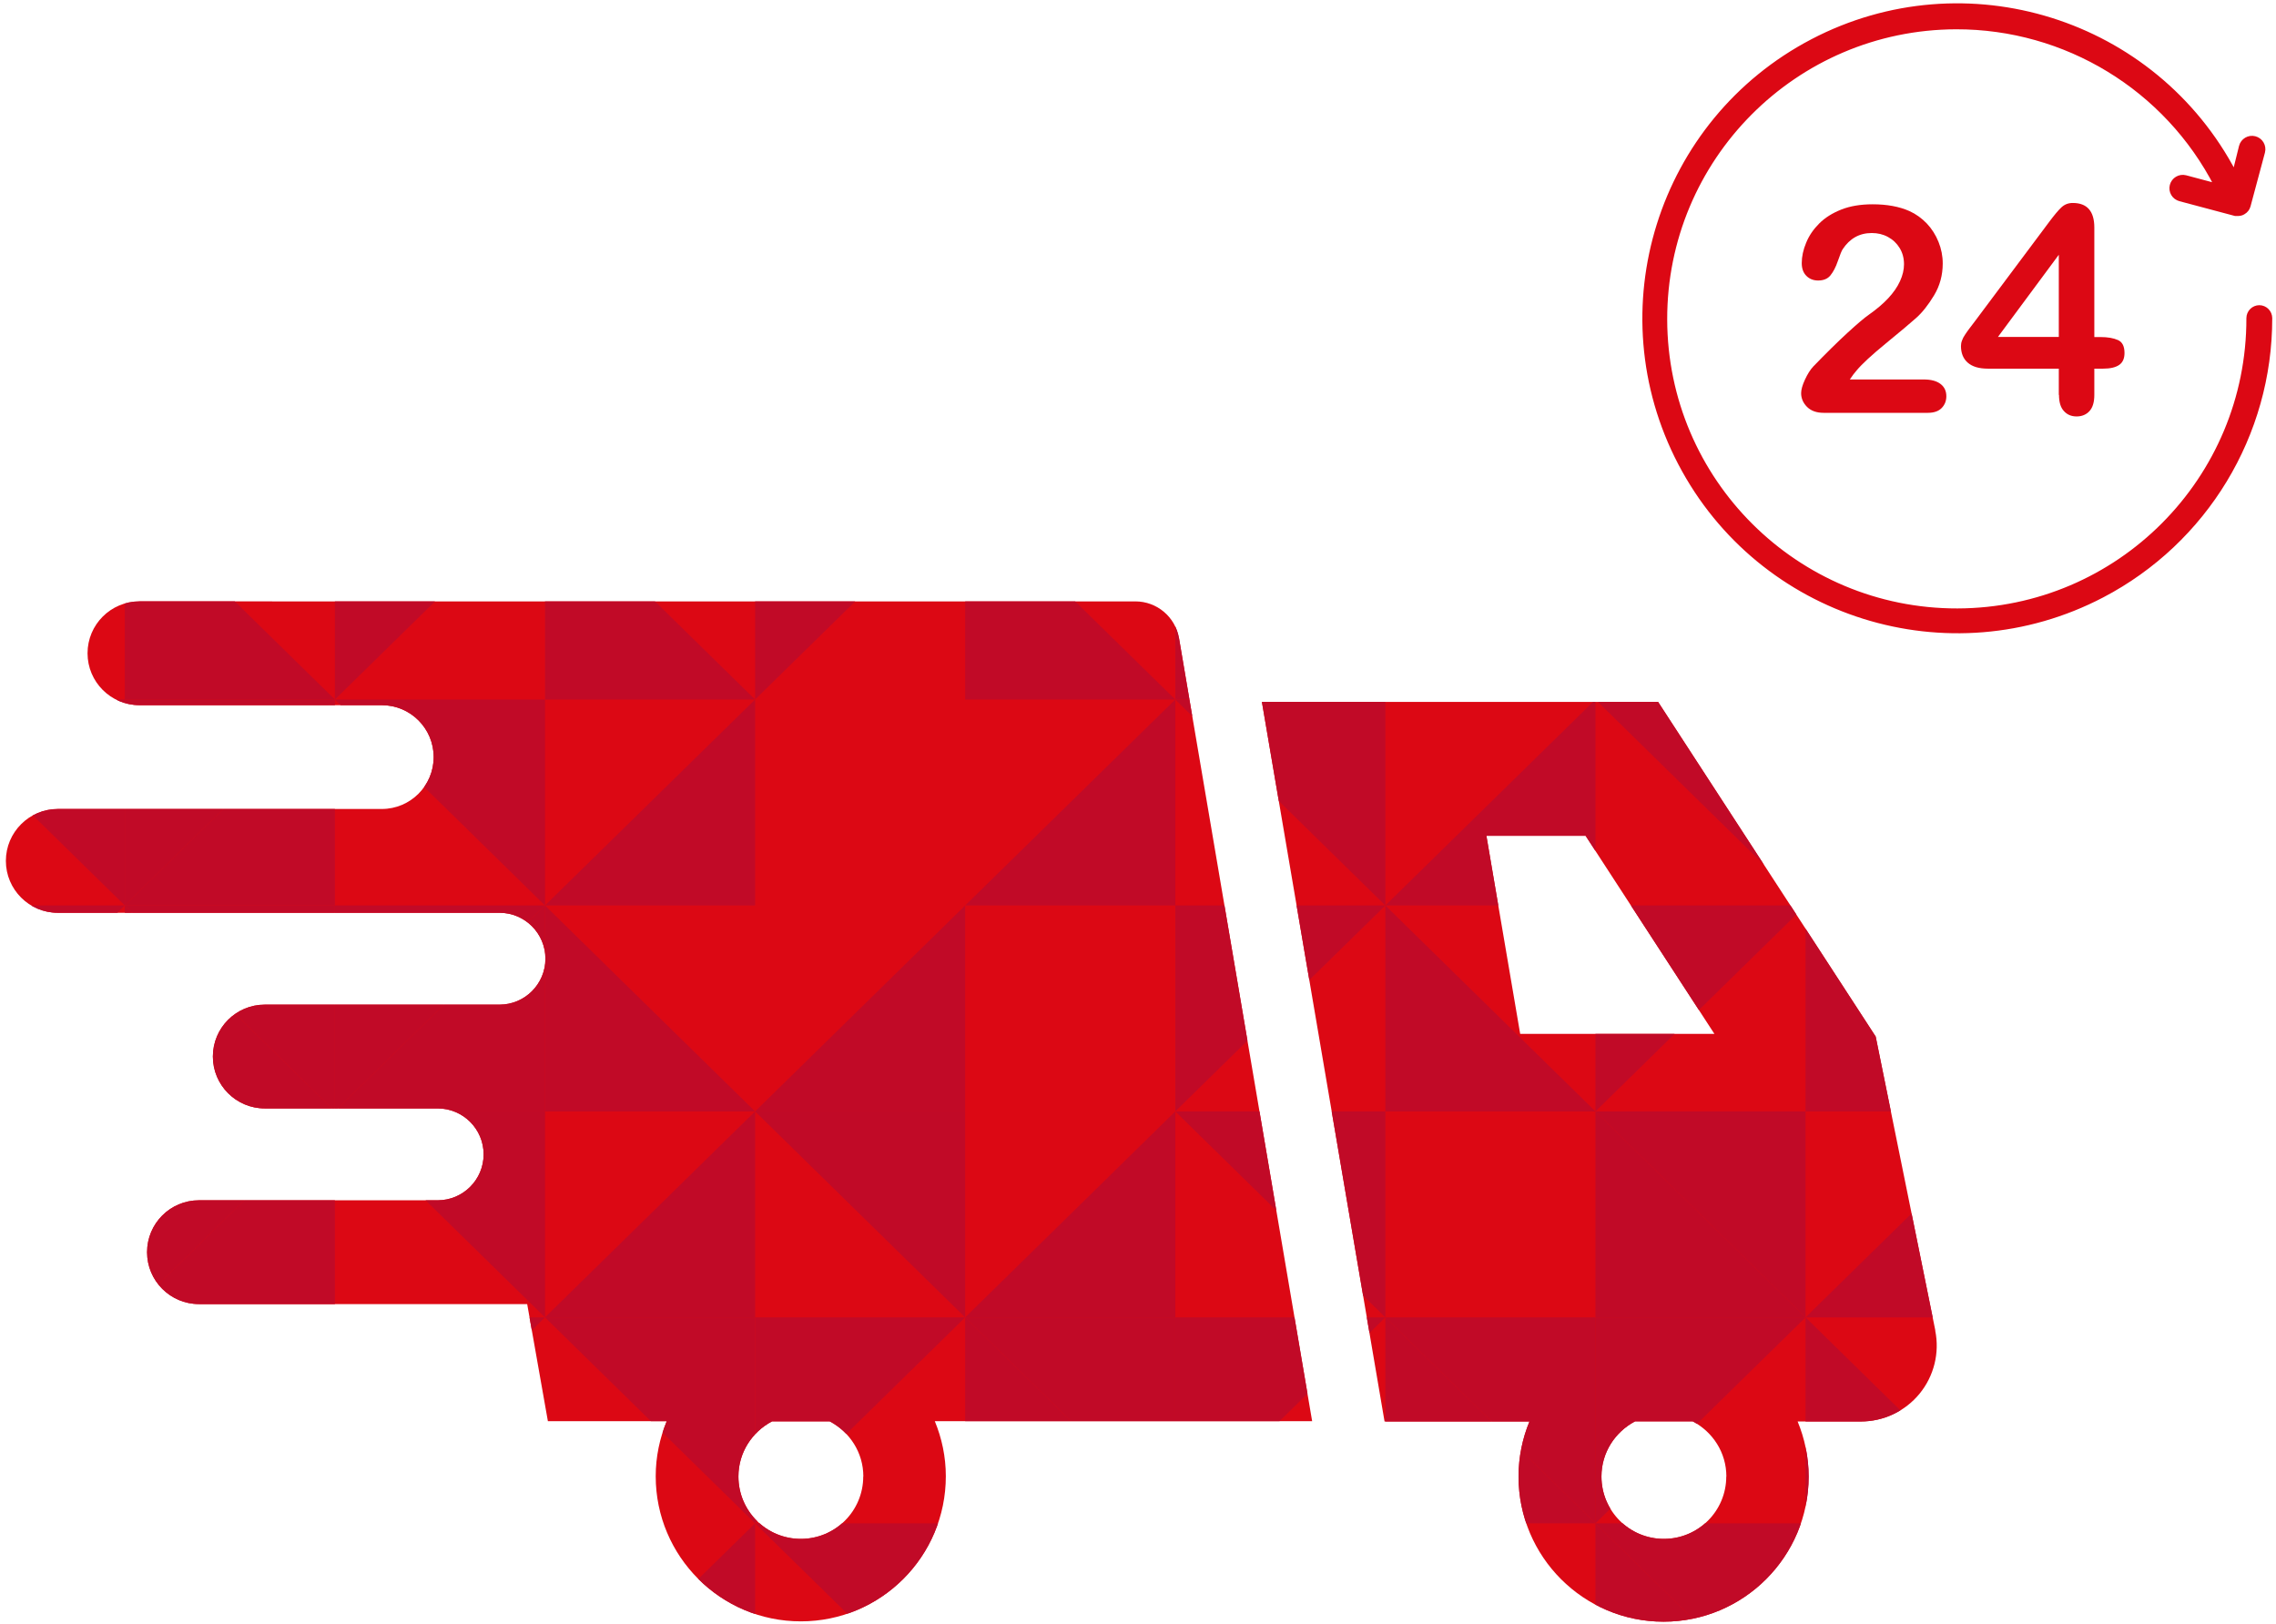 <?xml version="1.0" encoding="UTF-8"?><svg id="Camada_1" xmlns="http://www.w3.org/2000/svg" xmlns:xlink="http://www.w3.org/1999/xlink" viewBox="0 0 221 157.73"><defs><style>.cls-1{fill:none;}.cls-2{clip-path:url(#clippath);}.cls-3{fill:#c10a27;}.cls-4,.cls-5{fill:#dc0814;}.cls-6{clip-path:url(#clippath-1);}.cls-5{stroke:#dc0814;stroke-miterlimit:10;stroke-width:.43px;}</style><clipPath id="clippath"><path class="cls-1" d="m114.48,61.98c-.35-2.07-2.14-3.58-4.24-3.58H13.54c-2.79,0-5.04,2.26-5.04,5.04s2.26,5.04,5.04,5.04h23.53c2.79,0,5.04,2.26,5.04,5.04s-2.26,5.04-5.04,5.04H5.61c-2.78,0-5.04,2.26-5.04,5.04s2.26,5.04,5.04,5.04h42.89c2.46,0,4.46,2,4.46,4.46s-2,4.46-4.46,4.46h-22.79c-2.79,0-5.04,2.26-5.04,5.04s2.26,5.04,5.04,5.04h16.79c2.46,0,4.46,2,4.46,4.46s-2,4.46-4.46,4.46h-23.18c-2.79,0-5.04,2.26-5.04,5.04s2.26,5.04,5.04,5.04h31.87l2.01,11.37h11.54c-.68,1.65-1.07,3.45-1.07,5.35,0,7.78,6.31,14.09,14.09,14.09s14.08-6.31,14.08-14.09c0-1.9-.39-3.7-1.07-5.35h36.64l-12.93-76.05Zm-30.66,81.4c0,3.35-2.71,6.06-6.06,6.06s-6.06-2.71-6.06-6.06c0-2.33,1.33-4.33,3.26-5.35h5.61c1.93,1.02,3.26,3.02,3.26,5.35Z"/></clipPath><clipPath id="clippath-1"><path class="cls-1" d="m187.92,129.2l-5.79-28.54-21.13-32.5h-38.47l11.91,69.88h14.07c-.68,1.65-1.06,3.45-1.06,5.35,0,7.78,6.31,14.09,14.08,14.09s14.09-6.31,14.09-14.09c0-1.9-.39-3.7-1.07-5.35h6.13c2.21,0,4.31-.99,5.71-2.7,1.4-1.71,1.96-3.96,1.52-6.13Zm-43.6-48.04h9.64l12.51,19.24h-18.86l-3.28-19.24Zm23.3,62.22c0,3.35-2.71,6.06-6.06,6.06s-6.06-2.71-6.06-6.06c0-2.33,1.33-4.33,3.26-5.35h5.61c1.93,1.02,3.26,3.02,3.26,5.35Z"/></clipPath></defs><g class="cls-2"><rect class="cls-4" x="-8.28" y="47.93" width="204" height="120"/><polygon class="cls-3" points="32.52 67.93 52.92 67.93 52.92 87.93 32.52 67.93"/><polygon class="cls-3" points="73.32 67.93 73.32 87.93 52.92 87.93 73.32 67.93"/><polygon class="cls-3" points="73.32 67.93 52.92 67.93 52.92 47.93 73.32 67.93"/><polygon class="cls-3" points="32.52 67.93 32.52 47.93 52.92 47.93 32.52 67.93"/><polygon class="cls-3" points="114.12 67.93 114.12 87.93 93.72 87.93 114.12 67.93"/><polygon class="cls-3" points="114.12 67.93 93.72 67.93 93.72 47.93 114.12 67.93"/><polygon class="cls-3" points="73.32 67.93 73.32 47.93 93.72 47.93 73.32 67.93"/><polygon class="cls-3" points="114.12 67.93 134.52 67.93 134.52 87.93 114.12 67.93"/><polygon class="cls-3" points="154.92 67.93 154.92 87.93 134.52 87.93 154.92 67.93"/><polygon class="cls-3" points="154.92 67.93 134.52 67.93 134.52 47.93 154.92 67.93"/><polygon class="cls-3" points="134.52 47.93 134.52 67.93 114.12 67.93 134.52 47.93"/><polygon class="cls-3" points="114.12 67.93 114.12 47.93 134.52 47.93 114.12 67.93"/><polygon class="cls-3" points="154.92 67.93 175.32 67.93 175.32 87.93 154.92 67.93"/><polygon class="cls-3" points="175.32 87.93 175.32 67.93 195.72 67.93 175.32 87.93"/><polygon class="cls-3" points="195.72 67.93 195.72 87.93 175.32 87.93 195.72 67.93"/><polygon class="cls-3" points="195.72 67.93 175.32 67.93 175.32 47.93 195.72 67.93"/><polygon class="cls-3" points="154.92 67.93 154.92 47.93 175.32 47.93 154.92 67.93"/><polygon class="cls-3" points="32.52 107.93 52.92 107.93 52.92 127.93 32.52 107.93"/><polygon class="cls-3" points="73.32 107.93 73.32 127.93 52.92 127.93 73.32 107.93"/><polygon class="cls-3" points="73.32 107.93 52.92 107.93 52.92 87.93 73.32 107.93"/><polygon class="cls-3" points="52.92 87.93 52.92 107.93 32.52 107.93 52.92 87.93"/><polygon class="cls-3" points="32.52 107.93 32.52 87.93 52.92 87.93 32.52 107.93"/><polygon class="cls-3" points="73.32 107.93 93.72 107.93 93.72 127.93 73.32 107.93"/><polygon class="cls-3" points="114.12 107.93 114.12 127.93 93.72 127.93 114.12 107.93"/><polygon class="cls-3" points="93.72 87.93 93.72 107.93 73.32 107.93 93.72 87.93"/><polygon class="cls-3" points="114.12 107.93 134.52 107.93 134.52 127.93 114.12 107.93"/><polygon class="cls-3" points="154.92 107.93 134.52 107.93 134.52 87.93 154.92 107.93"/><polygon class="cls-3" points="114.12 107.93 114.12 87.93 134.52 87.93 114.12 107.93"/><polygon class="cls-3" points="175.32 127.93 154.92 127.93 154.92 107.93 175.32 127.93"/><polygon class="cls-3" points="154.92 107.93 175.32 107.93 175.32 127.93 154.92 107.93"/><polygon class="cls-3" points="195.72 107.93 195.72 127.93 175.32 127.93 195.72 107.93"/><polygon class="cls-3" points="195.72 107.93 175.32 107.93 175.32 87.93 195.72 107.93"/><polygon class="cls-3" points="154.92 107.93 154.92 87.93 175.32 87.93 154.92 107.93"/><polygon class="cls-3" points="52.92 167.93 32.52 167.93 32.52 147.93 52.92 167.93"/><polygon class="cls-3" points="32.52 147.93 52.92 147.93 52.92 167.93 32.52 147.93"/><polygon class="cls-3" points="73.32 147.93 73.32 167.93 52.92 167.93 73.32 147.93"/><polygon class="cls-3" points="52.92 127.93 73.32 127.93 73.32 147.93 52.92 127.93"/><polygon class="cls-3" points="32.52 147.93 32.52 127.93 52.92 127.93 32.52 147.93"/><polygon class="cls-3" points="-8.28 67.93 12.12 67.93 12.12 87.93 -8.28 67.93"/><polygon class="cls-3" points="12.12 87.93 12.12 67.93 32.52 67.93 12.12 87.93"/><polygon class="cls-3" points="32.52 67.93 32.52 87.93 12.12 87.93 32.52 67.93"/><polygon class="cls-3" points="32.52 67.93 12.12 67.93 12.12 47.93 32.52 67.93"/><polygon class="cls-3" points="-8.28 67.93 -8.28 47.93 12.12 47.93 -8.28 67.93"/><polygon class="cls-3" points="-8.28 107.93 12.12 107.93 12.12 127.93 -8.28 107.93"/><polygon class="cls-3" points="12.12 127.93 12.12 107.93 32.52 107.93 12.12 127.93"/><polygon class="cls-3" points="32.52 107.93 32.52 127.93 12.12 127.93 32.52 107.93"/><polygon class="cls-3" points="12.12 87.93 32.52 87.93 32.52 107.93 12.12 87.93"/><polygon class="cls-3" points="32.52 107.93 12.12 107.93 12.12 87.93 32.52 107.93"/><polygon class="cls-3" points="-8.28 107.93 -8.28 87.93 12.12 87.93 -8.28 107.93"/><polygon class="cls-3" points="-8.28 147.93 12.12 147.93 12.12 167.93 -8.28 147.93"/><polygon class="cls-3" points="32.52 147.93 32.52 167.93 12.12 167.93 32.52 147.93"/><polygon class="cls-3" points="32.52 147.93 12.12 147.93 12.12 127.93 32.52 147.93"/><polygon class="cls-3" points="12.12 127.93 12.12 147.93 -8.28 147.93 12.12 127.93"/><polygon class="cls-3" points="-8.28 147.93 -8.28 127.93 12.12 127.93 -8.28 147.93"/><polygon class="cls-3" points="73.32 147.93 93.72 147.93 93.72 167.93 73.32 147.93"/><polygon class="cls-3" points="114.12 147.93 114.12 167.93 93.72 167.93 114.12 147.93"/><polygon class="cls-3" points="93.72 127.93 114.12 127.93 114.12 147.93 93.72 127.93"/><polygon class="cls-3" points="114.12 147.93 93.72 147.93 93.72 127.93 114.12 147.93"/><polygon class="cls-3" points="73.32 147.93 73.32 127.93 93.72 127.93 73.32 147.93"/><polygon class="cls-3" points="134.52 167.93 114.12 167.93 114.12 147.93 134.52 167.93"/><polygon class="cls-3" points="134.52 127.93 154.92 127.93 154.92 147.93 134.52 127.93"/><polygon class="cls-3" points="154.92 147.93 134.52 147.93 134.52 127.93 154.92 147.93"/><polygon class="cls-3" points="114.12 147.93 114.12 127.93 134.52 127.93 114.12 147.93"/><polygon class="cls-3" points="175.32 167.93 154.92 167.93 154.92 147.93 175.32 167.93"/><polygon class="cls-3" points="154.92 147.93 175.32 147.93 175.32 167.93 154.92 147.93"/><polygon class="cls-3" points="195.72 147.93 195.72 167.93 175.32 167.93 195.72 147.93"/><polygon class="cls-3" points="195.72 147.93 175.32 147.93 175.32 127.93 195.72 147.93"/><polygon class="cls-3" points="154.92 147.93 154.92 127.93 175.32 127.93 154.92 147.93"/></g><g class="cls-6"><rect class="cls-4" x="-8.28" y="47.93" width="204" height="120"/><polygon class="cls-3" points="32.52 67.93 52.92 67.93 52.92 87.93 32.52 67.93"/><polygon class="cls-3" points="73.32 67.93 73.32 87.93 52.92 87.93 73.32 67.93"/><polygon class="cls-3" points="73.32 67.93 52.92 67.93 52.92 47.93 73.32 67.93"/><polygon class="cls-3" points="32.52 67.93 32.52 47.93 52.92 47.93 32.52 67.93"/><polygon class="cls-3" points="114.12 67.93 114.12 87.93 93.72 87.93 114.12 67.93"/><polygon class="cls-3" points="114.12 67.93 93.72 67.93 93.72 47.93 114.12 67.93"/><polygon class="cls-3" points="73.32 67.93 73.32 47.93 93.72 47.93 73.32 67.93"/><polygon class="cls-3" points="114.12 67.93 134.52 67.93 134.52 87.93 114.12 67.93"/><polygon class="cls-3" points="154.92 67.93 154.92 87.93 134.52 87.93 154.92 67.93"/><polygon class="cls-3" points="154.92 67.93 134.52 67.93 134.52 47.93 154.92 67.93"/><polygon class="cls-3" points="134.52 47.93 134.52 67.93 114.12 67.93 134.52 47.93"/><polygon class="cls-3" points="114.12 67.93 114.12 47.93 134.52 47.93 114.12 67.93"/><polygon class="cls-3" points="154.92 67.93 175.32 67.93 175.32 87.93 154.92 67.93"/><polygon class="cls-3" points="175.32 87.93 175.32 67.93 195.72 67.93 175.32 87.93"/><polygon class="cls-3" points="195.72 67.93 195.72 87.93 175.32 87.93 195.72 67.93"/><polygon class="cls-3" points="195.72 67.93 175.32 67.93 175.32 47.93 195.72 67.93"/><polygon class="cls-3" points="154.92 67.93 154.92 47.93 175.32 47.93 154.92 67.93"/><polygon class="cls-3" points="32.52 107.93 52.92 107.93 52.92 127.93 32.52 107.93"/><polygon class="cls-3" points="73.32 107.93 73.32 127.93 52.92 127.93 73.32 107.93"/><polygon class="cls-3" points="73.32 107.93 52.92 107.93 52.92 87.93 73.32 107.93"/><polygon class="cls-3" points="52.92 87.93 52.92 107.93 32.52 107.93 52.92 87.93"/><polygon class="cls-3" points="32.52 107.93 32.52 87.93 52.92 87.93 32.52 107.93"/><polygon class="cls-3" points="73.32 107.93 93.72 107.93 93.72 127.93 73.32 107.93"/><polygon class="cls-3" points="114.12 107.93 114.12 127.93 93.72 127.93 114.12 107.93"/><polygon class="cls-3" points="93.72 87.93 93.72 107.93 73.32 107.93 93.72 87.93"/><polygon class="cls-3" points="114.12 107.93 134.52 107.93 134.52 127.93 114.12 107.93"/><polygon class="cls-3" points="154.92 107.93 134.52 107.93 134.52 87.93 154.92 107.93"/><polygon class="cls-3" points="114.12 107.93 114.12 87.93 134.52 87.93 114.12 107.93"/><polygon class="cls-3" points="175.32 127.93 154.92 127.93 154.92 107.93 175.32 127.93"/><polygon class="cls-3" points="154.92 107.93 175.32 107.93 175.32 127.93 154.92 107.93"/><polygon class="cls-3" points="195.72 107.93 195.72 127.93 175.32 127.93 195.72 107.93"/><polygon class="cls-3" points="195.72 107.93 175.32 107.93 175.32 87.93 195.72 107.93"/><polygon class="cls-3" points="154.92 107.93 154.92 87.93 175.32 87.93 154.92 107.93"/><polygon class="cls-3" points="52.92 167.93 32.52 167.93 32.52 147.93 52.92 167.93"/><polygon class="cls-3" points="32.52 147.93 52.92 147.93 52.92 167.93 32.52 147.93"/><polygon class="cls-3" points="73.32 147.93 73.32 167.93 52.92 167.93 73.32 147.93"/><polygon class="cls-3" points="52.92 127.93 73.32 127.93 73.32 147.93 52.92 127.93"/><polygon class="cls-3" points="32.52 147.93 32.52 127.93 52.92 127.93 32.52 147.93"/><polygon class="cls-3" points="-8.28 67.93 12.12 67.93 12.12 87.93 -8.28 67.93"/><polygon class="cls-3" points="12.12 87.93 12.12 67.93 32.52 67.93 12.12 87.93"/><polygon class="cls-3" points="32.52 67.93 32.52 87.93 12.12 87.93 32.52 67.93"/><polygon class="cls-3" points="32.52 67.93 12.12 67.93 12.12 47.93 32.52 67.93"/><polygon class="cls-3" points="-8.28 67.93 -8.28 47.93 12.12 47.93 -8.28 67.93"/><polygon class="cls-3" points="-8.28 107.93 12.12 107.93 12.12 127.93 -8.28 107.93"/><polygon class="cls-3" points="12.12 127.93 12.12 107.93 32.52 107.93 12.12 127.93"/><polygon class="cls-3" points="32.52 107.93 32.52 127.93 12.12 127.93 32.52 107.93"/><polygon class="cls-3" points="12.12 87.93 32.52 87.93 32.52 107.93 12.12 87.93"/><polygon class="cls-3" points="32.52 107.93 12.12 107.93 12.12 87.93 32.52 107.93"/><polygon class="cls-3" points="-8.28 107.93 -8.28 87.93 12.12 87.93 -8.28 107.93"/><polygon class="cls-3" points="-8.28 147.93 12.12 147.93 12.12 167.93 -8.28 147.93"/><polygon class="cls-3" points="32.52 147.93 32.52 167.93 12.12 167.93 32.52 147.93"/><polygon class="cls-3" points="32.52 147.93 12.12 147.93 12.12 127.93 32.52 147.93"/><polygon class="cls-3" points="12.12 127.93 12.12 147.93 -8.28 147.93 12.12 127.93"/><polygon class="cls-3" points="-8.28 147.93 -8.28 127.93 12.12 127.93 -8.28 147.93"/><polygon class="cls-3" points="73.32 147.93 93.72 147.93 93.72 167.93 73.32 147.93"/><polygon class="cls-3" points="114.12 147.93 114.12 167.93 93.72 167.93 114.12 147.93"/><polygon class="cls-3" points="93.72 127.93 114.12 127.93 114.12 147.93 93.72 127.93"/><polygon class="cls-3" points="114.12 147.93 93.72 147.93 93.72 127.93 114.12 147.93"/><polygon class="cls-3" points="73.32 147.93 73.32 127.93 93.72 127.93 73.32 147.93"/><polygon class="cls-3" points="134.52 167.93 114.12 167.93 114.12 147.93 134.52 167.93"/><polygon class="cls-3" points="134.52 127.93 154.92 127.93 154.92 147.93 134.52 127.93"/><polygon class="cls-3" points="154.92 147.93 134.52 147.93 134.52 127.93 154.92 147.93"/><polygon class="cls-3" points="114.12 147.93 114.12 127.93 134.52 127.93 114.12 147.93"/><polygon class="cls-3" points="175.32 167.93 154.92 167.93 154.92 147.93 175.32 167.93"/><polygon class="cls-3" points="154.92 147.93 175.32 147.93 175.32 167.93 154.92 147.93"/><polygon class="cls-3" points="195.72 147.93 195.72 167.93 175.32 167.93 195.72 147.93"/><polygon class="cls-3" points="195.72 147.93 175.32 147.93 175.32 127.93 195.72 147.93"/><polygon class="cls-3" points="154.92 147.93 154.92 127.93 175.32 127.93 154.92 147.93"/></g><path class="cls-5" d="m219.39,29.85c-.58,0-1.05.47-1.05,1.05.03,15.65-12.62,28.36-28.27,28.4-15.65.03-28.36-12.62-28.4-28.27-.03-15.65,12.62-28.36,28.27-28.4,10.65-.02,20.42,5.93,25.28,15.4l-3-.8c-.58-.15-1.17.2-1.32.78-.15.58.2,1.17.78,1.32l5.37,1.43h.27c.18,0,.37-.05.52-.15.24-.14.41-.36.48-.63l1.4-5.22c.15-.58-.2-1.17-.78-1.32-.58-.15-1.17.2-1.32.78l-.65,2.62c-7.77-14.86-26.12-20.61-40.98-12.84-14.86,7.77-20.61,26.12-12.84,40.98,7.77,14.86,26.12,20.61,40.98,12.84,10.02-5.24,16.3-15.61,16.29-26.92,0-.58-.47-1.05-1.05-1.05Z"/><g><path class="cls-4" d="m179.63,36.85h7.17c.71,0,1.26.15,1.63.44.38.29.56.69.56,1.19,0,.45-.15.83-.45,1.14s-.75.47-1.35.47h-10.11c-.69,0-1.22-.19-1.61-.57-.38-.38-.58-.83-.58-1.34,0-.33.12-.77.37-1.31.25-.54.52-.97.81-1.28,1.22-1.26,2.32-2.35,3.3-3.25.98-.9,1.68-1.49,2.1-1.78.75-.53,1.38-1.06,1.88-1.6.5-.54.88-1.08,1.14-1.65s.39-1.11.39-1.65c0-.59-.14-1.11-.42-1.57-.28-.46-.66-.82-1.14-1.08-.48-.26-1-.38-1.57-.38-1.2,0-2.14.53-2.83,1.58-.09.14-.25.51-.46,1.13s-.46,1.08-.73,1.41c-.27.33-.67.49-1.19.49-.46,0-.84-.15-1.14-.45-.3-.3-.45-.71-.45-1.24,0-.63.14-1.29.43-1.98.28-.69.71-1.31,1.27-1.87s1.28-1.01,2.14-1.35,1.88-.51,3.04-.51c1.4,0,2.59.22,3.58.66.64.29,1.2.7,1.69,1.21.48.51.86,1.11,1.13,1.78.27.67.41,1.37.41,2.09,0,1.14-.28,2.17-.84,3.1-.56.93-1.14,1.66-1.72,2.18s-1.57,1.35-2.95,2.48c-1.38,1.13-2.32,2-2.84,2.62-.22.25-.44.54-.67.89Z"/><path class="cls-4" d="m199.91,38.35v-2.55h-6.89c-.87,0-1.52-.2-1.96-.59-.44-.39-.65-.93-.65-1.61,0-.17.03-.35.1-.53.06-.18.16-.37.29-.56s.26-.39.4-.57.31-.41.51-.67l7.28-9.74c.48-.64.87-1.11,1.17-1.39.31-.29.67-.43,1.11-.43,1.39,0,2.09.8,2.09,2.39v10.63h.59c.71,0,1.27.1,1.7.29.43.19.64.61.64,1.26,0,.53-.17.92-.52,1.16-.35.24-.87.36-1.57.36h-.84v2.55c0,.71-.16,1.23-.47,1.57-.31.34-.73.52-1.25.52s-.93-.18-1.24-.53c-.32-.35-.47-.87-.47-1.56Zm-5.91-5.63h5.91v-7.98l-5.91,7.98Z"/></g></svg>